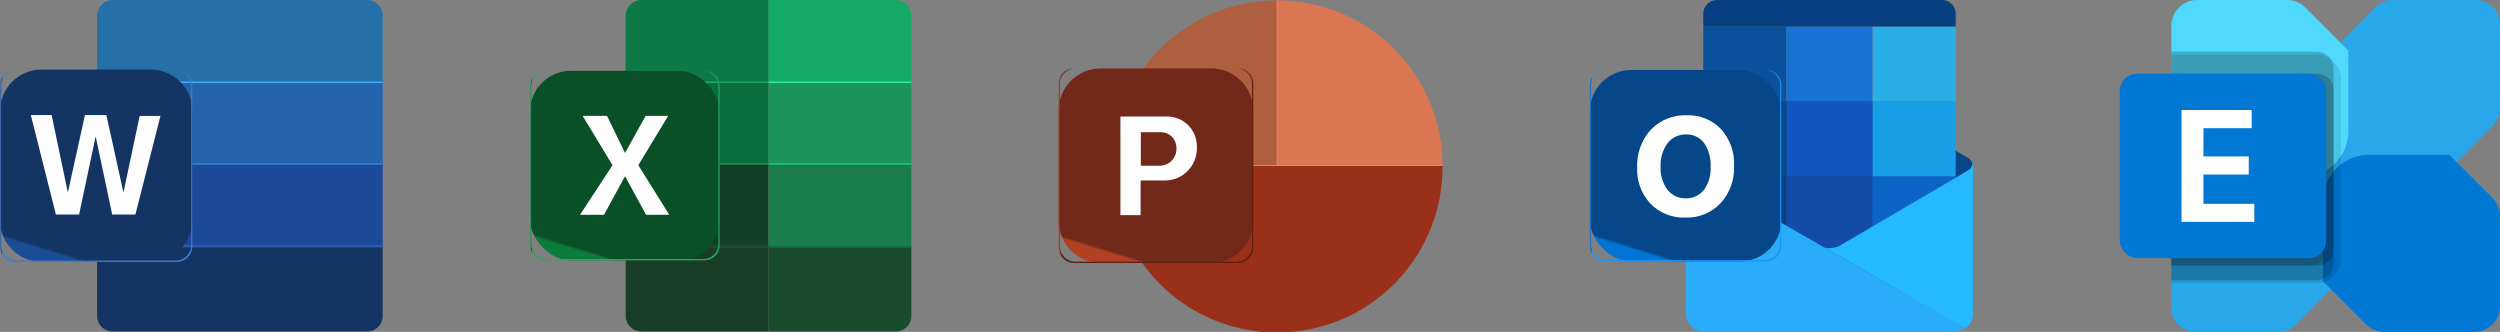 <svg xmlns="http://www.w3.org/2000/svg" xmlns:xlink="http://www.w3.org/1999/xlink" width="339" height="45" viewBox="0 0 339 45"><rect x="0" y="0" width="339" height="45" fill="#808080" stroke="none"/><defs><clipPath id="clip-path"><path id="Path_3637" data-name="Path 3637" d="M53.556,29.974,36.085,40.206c-.774.453-.681,1.25.206,1.769l17.058,9.991a3.325,3.325,0,0,0,3.021.121L73.841,41.855c.774-.453.681-1.25-.206-1.769L56.576,30.094a3.458,3.458,0,0,0-1.7-.428,2.662,2.662,0,0,0-1.321.308" transform="translate(-35.56 -29.666)" fill="none"></path></clipPath><linearGradient id="linear-gradient" x1="-0.23" y1="1.021" x2="-0.222" y2="1.021" gradientUnits="objectBoundingBox"><stop offset="0" stop-color="#0175d5"></stop><stop offset="1" stop-color="#064789"></stop></linearGradient><clipPath id="clip-path-2"><path id="Path_3638" data-name="Path 3638" d="M41.775,64.978V78.942a1.855,1.855,0,0,0,1.849,1.849h9.424V64.978Z" transform="translate(-41.775 -64.978)" fill="none"></path></clipPath><linearGradient id="linear-gradient-2" x1="-0.676" y1="1.411" x2="-0.656" y2="1.411" gradientUnits="objectBoundingBox"><stop offset="0" stop-color="#0b52a9"></stop><stop offset="1" stop-color="#083f82"></stop></linearGradient><clipPath id="clip-path-3"><path id="Path_3639" data-name="Path 3639" d="M43.624,0a1.855,1.855,0,0,0-1.849,1.849V3.623H76.007V1.849A1.855,1.855,0,0,0,74.158,0Z" transform="translate(-41.775 0)" fill="none"></path></clipPath><linearGradient id="linear-gradient-3" x1="-0.468" y1="3.463" x2="-0.457" y2="3.463" xlink:href="#linear-gradient-2"></linearGradient><clipPath id="clip-path-4"><path id="Path_3640" data-name="Path 3640" d="M72.412,64.978V80.791H84.068V64.978Z" transform="translate(-72.412 -64.978)" fill="none"></path></clipPath><linearGradient id="linear-gradient-4" x1="-1.304" y1="1.383" x2="-1.284" y2="1.383" gradientUnits="objectBoundingBox"><stop offset="0" stop-color="#137ed9"></stop><stop offset="1" stop-color="#134bab"></stop></linearGradient><clipPath id="clip-path-5"><path id="Path_3641" data-name="Path 3641" d="M104.089,64.978V80.791h9.454a1.855,1.855,0,0,0,1.849-1.849V64.978Z" transform="translate(-104.089 -64.978)" fill="none"></path></clipPath><linearGradient id="linear-gradient-5" x1="-1.959" y1="1.409" x2="-1.939" y2="1.409" gradientUnits="objectBoundingBox"><stop offset="0" stop-color="#0175d5"></stop><stop offset="1" stop-color="#0c64c6"></stop></linearGradient><clipPath id="clip-path-6"><path id="Path_3642" data-name="Path 3642" d="M104.089,37.182V47.41h11.3V37.182Z" transform="translate(-104.089 -37.182)" fill="none"></path></clipPath><linearGradient id="linear-gradient-6" x1="-2.799" y1="2.368" x2="-2.772" y2="2.368" gradientUnits="objectBoundingBox"><stop offset="0" stop-color="#2dc0ff"></stop><stop offset="1" stop-color="#189fe8"></stop></linearGradient><clipPath id="clip-path-7"><path id="Path_3643" data-name="Path 3643" d="M41.775,9.847V19.905H53.048V9.847Z" transform="translate(-41.775 -9.847)" fill="none"></path></clipPath><linearGradient id="linear-gradient-7" x1="-1.093" y1="3.104" x2="-1.066" y2="3.104" gradientUnits="objectBoundingBox"><stop offset="0" stop-color="#0758bf"></stop><stop offset="1" stop-color="#0b529e"></stop></linearGradient><clipPath id="clip-path-8"><path id="Path_3644" data-name="Path 3644" d="M104.169,9.847V19.905h11.273V9.847Z" transform="translate(-104.169 -9.847)" fill="none"></path></clipPath><linearGradient id="linear-gradient-8" x1="-2.835" y1="3.104" x2="-2.807" y2="3.104" gradientUnits="objectBoundingBox"><stop offset="0" stop-color="#40d6ff"></stop><stop offset="1" stop-color="#29afe6"></stop></linearGradient><clipPath id="clip-path-9"><path id="Path_3645" data-name="Path 3645" d="M72.209,37.182h.075V47.41H83.94V37.182Z" transform="translate(-72.209 -37.182)" fill="none"></path></clipPath><linearGradient id="linear-gradient-9" x1="-1.651" y1="2.191" x2="-1.626" y2="2.191" gradientUnits="objectBoundingBox"><stop offset="0" stop-color="#0b74e0"></stop><stop offset="1" stop-color="#1057bf"></stop></linearGradient><clipPath id="clip-path-10"><path id="Path_3646" data-name="Path 3646" d="M72.448,9.847h-.036V19.905H84.068V9.847Z" transform="translate(-72.412 -9.847)" fill="none"></path></clipPath><linearGradient id="linear-gradient-10" x1="-1.925" y1="3.028" x2="-1.898" y2="3.028" gradientUnits="objectBoundingBox"><stop offset="0" stop-color="#1a9ae3"></stop><stop offset="1" stop-color="#1773d4"></stop></linearGradient><clipPath id="clip-path-11"><rect id="Rectangle_1457" data-name="Rectangle 1457" width="51.94" height="44.942" fill="none"></rect></clipPath><clipPath id="clip-path-12"><path id="Path_3649" data-name="Path 3649" d="M41.775,37.182V47.41H53.048V37.182Z" transform="translate(-41.775 -37.182)" fill="none"></path></clipPath><linearGradient id="linear-gradient-11" x1="-1.079" y1="2.373" x2="-1.051" y2="2.373" gradientUnits="objectBoundingBox"><stop offset="0" stop-color="#064fae"></stop><stop offset="1" stop-color="#064789"></stop></linearGradient><clipPath id="clip-path-13"><path id="Path_3650" data-name="Path 3650" d="M106.5,60.416a.907.907,0,0,1-.524.8L88.509,71.45a3.059,3.059,0,0,1-2.016.242l19.049,10.926-.035.024.028.013a2.363,2.363,0,0,0,1.072-1.988V60.3a1.316,1.316,0,0,1-.1.115" transform="translate(-86.493 -60.301)" fill="none"></path></clipPath><linearGradient id="linear-gradient-12" x1="-1.056" y1="0.955" x2="-1.043" y2="0.955" gradientUnits="objectBoundingBox"><stop offset="0" stop-color="#32dfff"></stop><stop offset="1" stop-color="#25baff"></stop></linearGradient><clipPath id="clip-path-14"><path id="Path_3651" data-name="Path 3651" d="M35.425,81.735a2.4,2.4,0,0,0,2.388,2.388H71.892a2.372,2.372,0,0,0,1.373-.437l-37.84-21.7Z" transform="translate(-35.425 -61.991)" fill="none"></path></clipPath><linearGradient id="linear-gradient-13" x1="-0.359" y1="0.755" x2="-0.349" y2="0.755" gradientUnits="objectBoundingBox"><stop offset="0" stop-color="#39f6ff"></stop><stop offset="1" stop-color="#29adfa"></stop></linearGradient><clipPath id="clip-path-15"><rect id="Rectangle_1462" data-name="Rectangle 1462" width="25.958" height="25.958" rx="5.61" fill="none"></rect></clipPath><linearGradient id="linear-gradient-14" x1="0.1" y1="1.193" x2="0.111" y2="1.193" xlink:href="#linear-gradient"></linearGradient><clipPath id="clip-path-16"><path id="Path_3652" data-name="Path 3652" d="M23.76,25.8A2.045,2.045,0,0,1,25.8,27.836v21.7a2.045,2.045,0,0,1-2.039,2.039H2.2A2.045,2.045,0,0,1,.159,49.534v-21.7A2.045,2.045,0,0,1,2.2,25.8H2.065A2.07,2.07,0,0,0,0,27.861V49.69a2.07,2.07,0,0,0,2.065,2.064H23.893a2.07,2.07,0,0,0,2.064-2.064V27.861A2.07,2.07,0,0,0,23.893,25.8Z" transform="translate(0 -25.797)" fill="none"></path></clipPath><linearGradient id="linear-gradient-15" y1="1.366" x2="0.014" y2="1.366" gradientUnits="objectBoundingBox"><stop offset="0" stop-color="#3e7dcd"></stop><stop offset="0.502" stop-color="#0463bb"></stop><stop offset="1" stop-color="#1d94f7"></stop></linearGradient><clipPath id="clip-path-17"><path id="Path_3653" data-name="Path 3653" d="M21.532,52.587a4.9,4.9,0,0,1-.935-3.154,4.97,4.97,0,0,1,.935-3.154,3.032,3.032,0,0,1,2.525-1.194,2.9,2.9,0,0,1,2.433,1.159,5.243,5.243,0,0,1,.888,3.247,4.836,4.836,0,0,1-.916,3.128,3.033,3.033,0,0,1-2.48,1.127,3,3,0,0,1-2.449-1.159m-2.273-8.138a7.209,7.209,0,0,0-1.842,5.143A6.735,6.735,0,0,0,19.23,54.48a6.25,6.25,0,0,0,4.7,1.874,6.3,6.3,0,0,0,4.792-1.935,7.1,7.1,0,0,0,1.839-5.1,6.94,6.94,0,0,0-1.772-4.958,6.1,6.1,0,0,0-4.645-1.88,6.381,6.381,0,0,0-4.881,1.966" transform="translate(-17.417 -42.483)" fill="none"></path></clipPath><linearGradient id="linear-gradient-16" x1="-0.488" y1="2.113" x2="-0.46" y2="2.113" gradientUnits="objectBoundingBox"><stop offset="0" stop-color="#c1cfcf"></stop><stop offset="1" stop-color="#fefefe"></stop></linearGradient><clipPath id="clip-path-18"><path id="Path_3654" data-name="Path 3654" d="M37.879,0a2.1,2.1,0,0,0-2.092,2.092V11.37h38.73V2.092A2.1,2.1,0,0,0,72.425,0Z" transform="translate(-35.787)" fill="none"></path></clipPath><linearGradient id="linear-gradient-17" x1="-0.407" y1="1.623" x2="-0.397" y2="1.623" gradientUnits="objectBoundingBox"><stop offset="0" stop-color="#39a8f2"></stop><stop offset="1" stop-color="#2570a8"></stop></linearGradient><clipPath id="clip-path-19"><rect id="Rectangle_1467" data-name="Rectangle 1467" width="51.895" height="44.942" fill="none"></rect></clipPath><clipPath id="clip-path-20"><path id="Path_3655" data-name="Path 3655" d="M35.787,30.628v11.18h38.73V30.628Z" transform="translate(-35.787 -30.628)" fill="none"></path></clipPath><linearGradient id="linear-gradient-18" x1="-0.406" y1="1.31" x2="-0.396" y2="1.31" gradientUnits="objectBoundingBox"><stop offset="0" stop-color="#3d9ff6"></stop><stop offset="1" stop-color="#2263ac"></stop></linearGradient><clipPath id="clip-path-22"><path id="Path_3656" data-name="Path 3656" d="M35.787,60.739v11.18h38.73V60.739Z" transform="translate(-35.787 -60.739)" fill="none"></path></clipPath><linearGradient id="linear-gradient-19" x1="-0.406" y1="0.991" x2="-0.396" y2="0.991" gradientUnits="objectBoundingBox"><stop offset="0" stop-color="#367ddf"></stop><stop offset="1" stop-color="#1d4a98"></stop></linearGradient><clipPath id="clip-path-24"><path id="Path_3657" data-name="Path 3657" d="M35.787,91.134v9.324a2.1,2.1,0,0,0,2.092,2.092H72.425a2.1,2.1,0,0,0,2.092-2.092V91.134Z" transform="translate(-35.787 -91.134)" fill="none"></path></clipPath><linearGradient id="linear-gradient-20" x1="-0.407" y1="0.663" x2="-0.397" y2="0.663" gradientUnits="objectBoundingBox"><stop offset="0" stop-color="#1a4d96"></stop><stop offset="1" stop-color="#143463"></stop></linearGradient><clipPath id="clip-path-25"><path id="Rectangle_1476" data-name="Rectangle 1476" d="M5.638,0h14.8a5.637,5.637,0,0,1,5.637,5.637v14.8a5.638,5.638,0,0,1-5.638,5.638H5.638A5.638,5.638,0,0,1,0,20.441V5.638A5.638,5.638,0,0,1,5.638,0Z" fill="none"></path></clipPath><linearGradient id="linear-gradient-21" x1="0.1" y1="1.189" x2="0.111" y2="1.189" xlink:href="#linear-gradient-20"></linearGradient><clipPath id="clip-path-26"><path id="Path_3658" data-name="Path 3658" d="M18.707,42.417l-2.317,10.5-2.2-10.5h-2.82l3.4,13.489h3.145l2.245-10.6,2.244,10.6h3.145l3.4-13.376h-2.82l-2.2,10.388-2.317-10.5Z" transform="translate(-11.373 -42.417)" fill="none"></path></clipPath><linearGradient id="linear-gradient-22" x1="-0.238" y1="2.175" x2="-0.217" y2="2.175" xlink:href="#linear-gradient-16"></linearGradient><clipPath id="clip-path-27"><path id="Path_3659" data-name="Path 3659" d="M23.87,25.638a2.055,2.055,0,0,1,2.048,2.048v21.8a2.055,2.055,0,0,1-2.048,2.048H2.208A2.054,2.054,0,0,1,.16,49.485v-21.8a2.055,2.055,0,0,1,2.048-2.048H2.074A2.08,2.08,0,0,0,0,27.712v21.93a2.08,2.08,0,0,0,2.074,2.074H24a2.08,2.08,0,0,0,2.074-2.074V27.712A2.08,2.08,0,0,0,24,25.638Z" transform="translate(0 -25.638)" fill="none"></path></clipPath><linearGradient id="linear-gradient-23" y1="1.362" x2="0.014" y2="1.362" gradientUnits="objectBoundingBox"><stop offset="0" stop-color="#5478b5"></stop><stop offset="0.502" stop-color="#204987"></stop><stop offset="1" stop-color="#3e7bd2"></stop></linearGradient><clipPath id="clip-path-28"><path id="Path_3660" data-name="Path 3660" d="M37.36,0a2.1,2.1,0,0,0-2.093,2.092V11.37H54.632V0Z" transform="translate(-35.267)" fill="none"></path></clipPath><linearGradient id="linear-gradient-24" x1="-0.689" y1="2.25" x2="-0.67" y2="2.25" gradientUnits="objectBoundingBox"><stop offset="0" stop-color="#159857"></stop><stop offset="1" stop-color="#0d7a46"></stop></linearGradient><clipPath id="clip-path-29"><path id="Path_3661" data-name="Path 3661" d="M87.895,0V11.371H107.26V2.092A2.1,2.1,0,0,0,105.168,0Z" transform="translate(-87.895)" fill="none"></path></clipPath><linearGradient id="linear-gradient-25" x1="-1.705" y1="2.251" x2="-1.686" y2="2.251" gradientUnits="objectBoundingBox"><stop offset="0" stop-color="#2cdd93"></stop><stop offset="1" stop-color="#13ab63"></stop></linearGradient><clipPath id="clip-path-30"><rect id="Rectangle_1482" data-name="Rectangle 1482" width="51.707" height="44.942" fill="none"></rect></clipPath><clipPath id="clip-path-31"><path id="Path_3663" data-name="Path 3663" d="M35.267,30.62V41.8H54.632V30.62Z" transform="translate(-35.267 -30.62)" fill="none"></path></clipPath><linearGradient id="linear-gradient-26" x1="-0.694" y1="1.757" x2="-0.675" y2="1.757" gradientUnits="objectBoundingBox"><stop offset="0" stop-color="#14874c"></stop><stop offset="1" stop-color="#0a6e3c"></stop></linearGradient><clipPath id="clip-path-32"><path id="Path_3664" data-name="Path 3664" d="M87.925,30.62h-.03V41.8H107.26V30.62Z" transform="translate(-87.895 -30.62)" fill="none"></path></clipPath><linearGradient id="linear-gradient-27" x1="-1.715" y1="1.757" x2="-1.695" y2="1.757" gradientUnits="objectBoundingBox"><stop offset="0" stop-color="#22d885"></stop><stop offset="1" stop-color="#1b9457"></stop></linearGradient><clipPath id="clip-path-34"><path id="Path_3666" data-name="Path 3666" d="M35.267,60.726v11.18H54.632V60.726Z" transform="translate(-35.267 -60.726)" fill="none"></path></clipPath><linearGradient id="linear-gradient-28" x1="-0.694" y1="1.261" x2="-0.675" y2="1.261" gradientUnits="objectBoundingBox"><stop offset="0" stop-color="#164a2c"></stop><stop offset="1" stop-color="#113e26"></stop></linearGradient><clipPath id="clip-path-35"><path id="Path_3667" data-name="Path 3667" d="M87.916,60.726h-.021V71.907H107.26V60.726Z" transform="translate(-87.895 -60.726)" fill="none"></path></clipPath><linearGradient id="linear-gradient-29" x1="-1.715" y1="1.261" x2="-1.695" y2="1.261" gradientUnits="objectBoundingBox"><stop offset="0" stop-color="#20c172"></stop><stop offset="1" stop-color="#1a7e4b"></stop></linearGradient><clipPath id="clip-path-37"><path id="Path_3669" data-name="Path 3669" d="M87.906,91.113h-.011v11.416h17.273a2.1,2.1,0,0,0,2.092-2.092V91.113Z" transform="translate(-87.895 -91.113)" fill="none"></path></clipPath><linearGradient id="linear-gradient-30" x1="-1.703" y1="0.754" x2="-1.683" y2="0.754" gradientUnits="objectBoundingBox"><stop offset="0" stop-color="#2d6e44"></stop><stop offset="1" stop-color="#194b2d"></stop></linearGradient><clipPath id="clip-path-38"><path id="Path_3670" data-name="Path 3670" d="M35.267,91.113v9.324a2.1,2.1,0,0,0,2.093,2.092H54.632V91.113Z" transform="translate(-35.267 -91.113)" fill="none"></path></clipPath><linearGradient id="linear-gradient-31" x1="-0.688" y1="0.754" x2="-0.668" y2="0.754" gradientUnits="objectBoundingBox"><stop offset="0" stop-color="#164e30"></stop><stop offset="1" stop-color="#173c27"></stop></linearGradient><clipPath id="clip-path-39"><rect id="Rectangle_1494" data-name="Rectangle 1494" width="25.706" height="25.706" rx="5.556" fill="none"></rect></clipPath><linearGradient id="linear-gradient-32" x1="0.1" y1="1.2" x2="0.111" y2="1.2" gradientUnits="objectBoundingBox"><stop offset="0" stop-color="#0b7c3c"></stop><stop offset="1" stop-color="#0a5026"></stop></linearGradient><clipPath id="clip-path-40"><path id="Path_3671" data-name="Path 3671" d="M23.529,26.085a2.025,2.025,0,0,1,2.02,2.019V49.591a2.026,2.026,0,0,1-2.02,2.019H2.177a2.026,2.026,0,0,1-2.02-2.019V28.1a2.025,2.025,0,0,1,2.02-2.019H2.044A2.05,2.05,0,0,0,0,28.129V49.746A2.05,2.05,0,0,0,2.044,51.79H23.661a2.05,2.05,0,0,0,2.044-2.044V28.129a2.05,2.05,0,0,0-2.044-2.044Z" transform="translate(0 -26.085)" fill="none"></path></clipPath><linearGradient id="linear-gradient-33" y1="1.375" x2="0.014" y2="1.375" gradientUnits="objectBoundingBox"><stop offset="0" stop-color="#4c9b6a"></stop><stop offset="0.502" stop-color="#156c37"></stop><stop offset="1" stop-color="#29a95f"></stop></linearGradient><clipPath id="clip-path-41"><path id="Path_3672" data-name="Path 3672" d="M27.319,42.691l-2.8,5.033-2.445-5.033h-3.3l4.05,6.689-4.407,6.732h3.249l2.856-5.235,2.856,5.235h3.145l-4.2-6.732,4.05-6.689Z" transform="translate(-18.412 -42.691)" fill="none"></path></clipPath><linearGradient id="linear-gradient-34" x1="-0.56" y1="2.178" x2="-0.529" y2="2.178" xlink:href="#linear-gradient-16"></linearGradient><clipPath id="clip-path-42"><path id="Path_3673" data-name="Path 3673" d="M80.509.144V22.589h22.445c0-.012,0-.024,0-.036A22.445,22.445,0,0,0,80.512.144Z" transform="translate(-80.509 -0.144)" fill="none"></path></clipPath><linearGradient id="linear-gradient-35" x1="-0.956" y1="1.702" x2="-0.943" y2="1.702" gradientUnits="objectBoundingBox"><stop offset="0" stop-color="#ffd0a2"></stop><stop offset="1" stop-color="#db7653"></stop></linearGradient><clipPath id="clip-path-43"><path id="Path_3674" data-name="Path 3674" d="M19.5,22.584v0H41.944V.144A22.444,22.444,0,0,0,19.5,22.584" transform="translate(-19.499 -0.144)" fill="none"></path></clipPath><linearGradient id="linear-gradient-36" x1="-0.156" y1="1.7" x2="-0.143" y2="1.7" gradientUnits="objectBoundingBox"><stop offset="0" stop-color="#e17853"></stop><stop offset="1" stop-color="#af5e3f"></stop></linearGradient><clipPath id="clip-path-44"><path id="Path_3675" data-name="Path 3675" d="M19.5,61.154a22.445,22.445,0,1,0,44.889,0Z" transform="translate(-19.499 -61.154)" fill="none"></path></clipPath><linearGradient id="linear-gradient-37" x1="-0.195" y1="0.724" x2="-0.186" y2="0.724" gradientUnits="objectBoundingBox"><stop offset="0" stop-color="#f96a49"></stop><stop offset="1" stop-color="#9b301a"></stop></linearGradient><clipPath id="clip-path-45"><rect id="Rectangle_1500" data-name="Rectangle 1500" width="52.063" height="44.942" fill="none"></rect></clipPath><clipPath id="clip-path-46"><path id="Rectangle_1502" data-name="Rectangle 1502" d="M5.705,0H20.683a5.7,5.7,0,0,1,5.7,5.7V20.683a5.7,5.7,0,0,1-5.7,5.7H5.705A5.705,5.705,0,0,1,0,20.682V5.705A5.705,5.705,0,0,1,5.705,0Z" fill="none"></path></clipPath><linearGradient id="linear-gradient-38" x1="0.1" y1="1.181" x2="0.111" y2="1.181" gradientUnits="objectBoundingBox"><stop offset="0" stop-color="#b14024"></stop><stop offset="1" stop-color="#722919"></stop></linearGradient><clipPath id="clip-path-47"><path id="Path_3677" data-name="Path 3677" d="M24.153,25.218a2.079,2.079,0,0,1,2.073,2.073V49.348a2.079,2.079,0,0,1-2.073,2.073H2.235A2.079,2.079,0,0,1,.162,49.348V27.291a2.079,2.079,0,0,1,2.073-2.073H2.1a2.1,2.1,0,0,0-2.1,2.1v22.19a2.105,2.105,0,0,0,2.1,2.1h22.19a2.1,2.1,0,0,0,2.1-2.1V27.317a2.1,2.1,0,0,0-2.1-2.1Z" transform="translate(0 -25.218)" fill="none"></path></clipPath><linearGradient id="linear-gradient-39" y1="1.352" x2="0.014" y2="1.352" gradientUnits="objectBoundingBox"><stop offset="0" stop-color="#b23f24"></stop><stop offset="0.502" stop-color="#8e301a"></stop><stop offset="1" stop-color="#5c2011"></stop></linearGradient><clipPath id="clip-path-48"><path id="Path_3678" data-name="Path 3678" d="M25.537,45.071h2.732a2.106,2.106,0,0,1,2.1,2.1v.182a2.269,2.269,0,0,1-2.262,2.262h-2.57Zm-2.766-2.129V56.317H25.51v-4.7h3.307A4.332,4.332,0,0,0,33.136,47.3v-.348a4.021,4.021,0,0,0-4.009-4.009Z" transform="translate(-22.771 -42.942)" fill="none"></path></clipPath><linearGradient id="linear-gradient-40" x1="-0.808" y1="2.179" x2="-0.773" y2="2.179" xlink:href="#linear-gradient-16"></linearGradient></defs><g id="Group_2063" data-name="Group 2063" transform="translate(-586 -5020)"><g id="microsoft-exchange-logo" transform="translate(873.438 5020)"><path id="Path_3629" data-name="Path 3629" d="M52.322,8H40.989a3.223,3.223,0,0,0-2.291.959L11.949,35.97A3.287,3.287,0,0,0,11,38.284V49.728A3.256,3.256,0,0,0,14.24,53H25.573a3.223,3.223,0,0,0,2.291-.959L54.614,25.03a3.288,3.288,0,0,0,.949-2.313V11.272A3.256,3.256,0,0,0,52.322,8Z" transform="translate(-4 -8)" fill="#28a8ea"></path><path id="Path_3630" data-name="Path 3630" d="M55.51,56H43.3a3.49,3.49,0,0,1-2.468-1.022L35,49.143V38.24A6.24,6.24,0,0,1,41.24,32h10.9l5.835,5.835A3.49,3.49,0,0,1,59,40.3V52.51A3.49,3.49,0,0,1,55.51,56Z" transform="translate(-7.438 -11)" fill="#0078d4"></path><path id="Path_3631" data-name="Path 3631" d="M14.49,8H26.7a3.49,3.49,0,0,1,2.468,1.022L35,14.857v10.9A6.24,6.24,0,0,1,28.76,32h-10.9l-5.835-5.835A3.49,3.49,0,0,1,11,23.7V11.49A3.49,3.49,0,0,1,14.49,8Z" transform="translate(-4 -8)" fill="#50d9ff"></path><path id="Path_3632" data-name="Path 3632" d="M33,20.33V46.67a1.734,1.734,0,0,1-.04.4A2.314,2.314,0,0,1,30.67,49H11V18H30.67A2.326,2.326,0,0,1,33,20.33Z" transform="translate(-4 -11)" opacity="0.2"></path><path id="Path_3633" data-name="Path 3633" d="M34,20.33V44.67A3.362,3.362,0,0,1,30.67,48H11V17H30.67A3.342,3.342,0,0,1,34,20.33Z" transform="translate(-4 -9.588)" opacity="0.1"></path><path id="Path_3634" data-name="Path 3634" d="M33,20.089V41.911a1.982,1.982,0,0,1-.681,1.478A2.469,2.469,0,0,1,30.67,44H11V18H30.67a2.469,2.469,0,0,1,1.649.611A1.982,1.982,0,0,1,33,20.089Z" transform="translate(-4 -8)" opacity="0.2"></path><path id="Path_3635" data-name="Path 3635" d="M32,20.089V41.911a1.982,1.982,0,0,1-.681,1.478A2.469,2.469,0,0,1,29.67,44H11V18H29.67a2.469,2.469,0,0,1,1.649.611A1.982,1.982,0,0,1,32,20.089Z" transform="translate(-4 -8)" opacity="0.1"></path><rect id="Rectangle_1400" data-name="Rectangle 1400" width="28" height="25" rx="2.333" transform="translate(0 10)" fill="#0078d4"></rect><path id="Path_3636" data-name="Path 3636" d="M22.585,26.881H16.038V30.71h6.145v2.454H16.038V37.14h6.9v2.443H13.066V24.417h9.519Z" transform="translate(-4.691 -9.5)" fill="#fff"></path></g><g id="Group_1997" data-name="Group 1997" transform="translate(801.589 5020)"><g id="Group_1964" data-name="Group 1964" transform="translate(13.085 10.916)"><g id="Group_1963" data-name="Group 1963" clip-path="url(#clip-path)"><rect id="Rectangle_1447" data-name="Rectangle 1447" width="44.497" height="43.326" transform="translate(-11.628 10.286) rotate(-42.11)" fill="url(#linear-gradient)"></rect></g></g><g id="Group_1966" data-name="Group 1966" transform="translate(15.372 23.91)"><g id="Group_1965" data-name="Group 1965" clip-path="url(#clip-path-2)"><rect id="Rectangle_1448" data-name="Rectangle 1448" width="17.861" height="14.4" transform="translate(-3.309 15.087) rotate(-77.628)" fill="url(#linear-gradient-2)"></rect></g></g><g id="Group_1968" data-name="Group 1968" transform="translate(15.372)"><g id="Group_1967" data-name="Group 1967" clip-path="url(#clip-path-3)"><rect id="Rectangle_1449" data-name="Rectangle 1449" width="33.549" height="14.561" transform="translate(-1.115 0.383) rotate(-18.983)" fill="url(#linear-gradient-3)"></rect></g></g><g id="Group_1970" data-name="Group 1970" transform="translate(26.645 23.91)"><g id="Group_1969" data-name="Group 1969" clip-path="url(#clip-path-4)"><rect id="Rectangle_1450" data-name="Rectangle 1450" width="18" height="14.865" transform="translate(-3.411 15.04) rotate(-77.222)" fill="url(#linear-gradient-4)"></rect></g></g><g id="Group_1972" data-name="Group 1972" transform="translate(38.301 23.91)"><g id="Group_1971" data-name="Group 1971" clip-path="url(#clip-path-5)"><rect id="Rectangle_1451" data-name="Rectangle 1451" width="17.872" height="14.435" transform="translate(-3.317 15.084) rotate(-77.597)" fill="url(#linear-gradient-5)"></rect></g></g><g id="Group_1974" data-name="Group 1974" transform="translate(38.301 13.682)"><g id="Group_1973" data-name="Group 1973" clip-path="url(#clip-path-6)"><rect id="Rectangle_1452" data-name="Rectangle 1452" width="13.322" height="13.994" transform="matrix(0.322, -0.947, 0.947, 0.322, -3.117, 9.168)" fill="url(#linear-gradient-6)"></rect></g></g><g id="Group_1976" data-name="Group 1976" transform="translate(15.372 3.623)"><g id="Group_1975" data-name="Group 1975" clip-path="url(#clip-path-7)"><rect id="Rectangle_1453" data-name="Rectangle 1453" width="13.184" height="13.937" transform="matrix(0.326, -0.945, 0.945, 0.326, -3.1, 8.989)" fill="url(#linear-gradient-7)"></rect></g></g><g id="Group_1978" data-name="Group 1978" transform="translate(38.33 3.623)"><g id="Group_1977" data-name="Group 1977" clip-path="url(#clip-path-8)"><rect id="Rectangle_1454" data-name="Rectangle 1454" width="13.184" height="13.937" transform="translate(-3.1 8.989) rotate(-70.973)" fill="url(#linear-gradient-8)"></rect></g></g><g id="Group_1980" data-name="Group 1980" transform="translate(26.57 13.682)"><g id="Group_1979" data-name="Group 1979" clip-path="url(#clip-path-9)"><rect id="Rectangle_1455" data-name="Rectangle 1455" width="15.08" height="15.464" transform="matrix(0.568, -0.823, 0.823, 0.568, -4.781, 6.93)" fill="url(#linear-gradient-9)"></rect></g></g><g id="Group_1982" data-name="Group 1982" transform="translate(26.645 3.623)"><g id="Group_1981" data-name="Group 1981" clip-path="url(#clip-path-10)"><rect id="Rectangle_1456" data-name="Rectangle 1456" width="13.389" height="14.357" transform="translate(-3.182 8.924) rotate(-70.376)" fill="url(#linear-gradient-10)"></rect></g></g><g id="Group_1984" data-name="Group 1984"><g id="Group_1983" data-name="Group 1983" clip-path="url(#clip-path-11)"><path id="Path_3647" data-name="Path 3647" d="M84.068,37.183V47.41h0V37.183Z" transform="translate(-45.767 -23.501)" fill="#1b4480" fill-rule="evenodd"></path><path id="Path_3648" data-name="Path 3648" d="M95.371,9.847h-11.3V19.905h0V9.847h11.3Z" transform="translate(-45.767 -6.223)" fill="#1b4480" fill-rule="evenodd"></path></g></g><g id="Group_1986" data-name="Group 1986" transform="translate(15.372 13.682)"><g id="Group_1985" data-name="Group 1985" clip-path="url(#clip-path-12)"><rect id="Rectangle_1458" data-name="Rectangle 1458" width="13.307" height="13.961" transform="matrix(0.321, -0.947, 0.947, 0.321, -3.111, 9.173)" fill="url(#linear-gradient-11)"></rect></g></g><g id="Group_1988" data-name="Group 1988" transform="translate(31.826 22.189)"><g id="Group_1987" data-name="Group 1987" clip-path="url(#clip-path-13)"><rect id="Rectangle_1459" data-name="Rectangle 1459" width="26.91" height="25.349" transform="translate(-5.748 20.762) rotate(-74.524)" fill="url(#linear-gradient-12)"></rect></g></g><g id="Group_1990" data-name="Group 1990" transform="translate(13.035 22.81)"><g id="Group_1989" data-name="Group 1989" clip-path="url(#clip-path-14)"><rect id="Rectangle_1460" data-name="Rectangle 1460" width="37.204" height="43.793" transform="matrix(0.466, -0.885, 0.885, 0.466, -9.119, 17.335)" fill="url(#linear-gradient-13)"></rect></g></g><g id="Group_1992" data-name="Group 1992" transform="translate(0 9.492)"><g id="Group_1991" data-name="Group 1991" clip-path="url(#clip-path-15)"><rect id="Rectangle_1461" data-name="Rectangle 1461" width="32.444" height="32.444" transform="translate(-7.296 23.713) rotate(-72.897)" fill="url(#linear-gradient-14)"></rect></g></g><g id="Group_1994" data-name="Group 1994" transform="translate(0 9.492)"><g id="Group_1993" data-name="Group 1993" clip-path="url(#clip-path-16)"><rect id="Rectangle_1463" data-name="Rectangle 1463" width="25.958" height="25.958" transform="translate(0 0)" fill="url(#linear-gradient-15)"></rect></g></g><g id="Group_1996" data-name="Group 1996" transform="translate(6.409 15.632)"><g id="Group_1995" data-name="Group 1995" clip-path="url(#clip-path-17)"><rect id="Rectangle_1464" data-name="Rectangle 1464" width="13.14" height="13.871" fill="url(#linear-gradient-16)"></rect></g></g></g><g id="Group_2018" data-name="Group 2018" transform="translate(586 5020)"><g id="Group_1999" data-name="Group 1999" transform="translate(13.165)"><g id="Group_1998" data-name="Group 1998" clip-path="url(#clip-path-18)"><rect id="Rectangle_1465" data-name="Rectangle 1465" width="35.87" height="34.964" transform="matrix(0.723, -0.69, 0.69, 0.723, -5.679, 5.419)" fill="url(#linear-gradient-17)"></rect></g></g><g id="Group_2001" data-name="Group 2001" transform="translate(0 0)"><g id="Group_2000" data-name="Group 2000" clip-path="url(#clip-path-19)"><rect id="Rectangle_1466" data-name="Rectangle 1466" width="38.73" height="0.319" transform="translate(13.165 11.052)" fill="#40aefc"></rect></g></g><g id="Group_2003" data-name="Group 2003" transform="translate(13.165 11.268)"><g id="Group_2002" data-name="Group 2002" clip-path="url(#clip-path-20)"><rect id="Rectangle_1468" data-name="Rectangle 1468" width="35.895" height="34.655" transform="translate(-5.579 5.235) rotate(-43.177)" fill="url(#linear-gradient-18)"></rect></g></g><g id="Group_2005" data-name="Group 2005" transform="translate(0 0)"><g id="Group_2004" data-name="Group 2004" clip-path="url(#clip-path-19)"><rect id="Rectangle_1469" data-name="Rectangle 1469" width="38.73" height="0.319" transform="translate(13.165 22.13)" fill="#3081d7"></rect></g></g><g id="Group_2007" data-name="Group 2007" transform="translate(13.165 22.345)"><g id="Group_2006" data-name="Group 2006" clip-path="url(#clip-path-22)"><rect id="Rectangle_1471" data-name="Rectangle 1471" width="35.895" height="34.655" transform="translate(-5.58 5.235) rotate(-43.177)" fill="url(#linear-gradient-19)"></rect></g></g><g id="Group_2009" data-name="Group 2009" transform="translate(0 0)"><g id="Group_2008" data-name="Group 2008" clip-path="url(#clip-path-19)"><rect id="Rectangle_1472" data-name="Rectangle 1472" width="38.73" height="0.319" transform="translate(13.165 33.208)" fill="#275dae"></rect></g></g><g id="Group_2011" data-name="Group 2011" transform="translate(13.165 33.527)"><g id="Group_2010" data-name="Group 2010" clip-path="url(#clip-path-24)"><rect id="Rectangle_1474" data-name="Rectangle 1474" width="35.865" height="35.036" transform="matrix(0.722, -0.692, 0.692, 0.722, -5.703, 5.463)" fill="url(#linear-gradient-20)"></rect></g></g><g id="Group_2013" data-name="Group 2013" transform="translate(0 9.432)"><g id="Group_2012" data-name="Group 2012" clip-path="url(#clip-path-25)"><rect id="Rectangle_1475" data-name="Rectangle 1475" width="32.595" height="32.595" transform="matrix(0.294, -0.956, 0.956, 0.294, -7.33, 23.823)" fill="url(#linear-gradient-21)"></rect></g></g><g id="Group_2015" data-name="Group 2015" transform="translate(4.184 15.605)"><g id="Group_2014" data-name="Group 2014" clip-path="url(#clip-path-26)"><rect id="Rectangle_1477" data-name="Rectangle 1477" width="17.58" height="13.489" transform="translate(0)" fill="url(#linear-gradient-22)"></rect></g></g><g id="Group_2017" data-name="Group 2017" transform="translate(0 9.432)"><g id="Group_2016" data-name="Group 2016" clip-path="url(#clip-path-27)"><rect id="Rectangle_1478" data-name="Rectangle 1478" width="26.079" height="26.079" transform="translate(0 0)" fill="url(#linear-gradient-23)"></rect></g></g></g><g id="Group_2047" data-name="Group 2047" transform="translate(657.87 5020)"><g id="Group_2020" data-name="Group 2020" transform="translate(12.977)"><g id="Group_2019" data-name="Group 2019" clip-path="url(#clip-path-28)"><rect id="Rectangle_1479" data-name="Rectangle 1479" width="19.06" height="22.431" transform="translate(-4.675 8.922) rotate(-62.346)" fill="url(#linear-gradient-24)"></rect></g></g><g id="Group_2022" data-name="Group 2022" transform="translate(32.343)"><g id="Group_2021" data-name="Group 2021" clip-path="url(#clip-path-29)"><rect id="Rectangle_1480" data-name="Rectangle 1480" width="19.06" height="22.43" transform="matrix(0.464, -0.886, 0.886, 0.464, -4.675, 8.922)" fill="url(#linear-gradient-25)"></rect></g></g><g id="Group_2024" data-name="Group 2024" transform="translate(0 0)"><g id="Group_2023" data-name="Group 2023" clip-path="url(#clip-path-30)"><path id="Path_3662" data-name="Path 3662" d="M87.895,30.036H107.26v.319H87.895Z" transform="translate(-55.552 -18.984)" fill="#2aee9c" fill-rule="evenodd"></path><rect id="Rectangle_1481" data-name="Rectangle 1481" width="19.365" height="0.319" transform="translate(12.977 11.052)" fill="#17ae62"></rect></g></g><g id="Group_2026" data-name="Group 2026" transform="translate(12.977 11.267)"><g id="Group_2025" data-name="Group 2025" clip-path="url(#clip-path-31)"><rect id="Rectangle_1483" data-name="Rectangle 1483" width="18.975" height="22.349" transform="translate(-4.641 8.709) rotate(-61.948)" fill="url(#linear-gradient-26)"></rect></g></g><g id="Group_2028" data-name="Group 2028" transform="translate(32.343 11.267)"><g id="Group_2027" data-name="Group 2027" clip-path="url(#clip-path-32)"><rect id="Rectangle_1484" data-name="Rectangle 1484" width="18.975" height="22.348" transform="matrix(0.47, -0.883, 0.883, 0.47, -4.641, 8.709)" fill="url(#linear-gradient-27)"></rect></g></g><g id="Group_2030" data-name="Group 2030" transform="translate(0 0)"><g id="Group_2029" data-name="Group 2029" clip-path="url(#clip-path-30)"><path id="Path_3665" data-name="Path 3665" d="M87.895,60.141H107.26v.319H87.895Z" transform="translate(-55.552 -38.011)" fill="#1ec375" fill-rule="evenodd"></path><rect id="Rectangle_1485" data-name="Rectangle 1485" width="19.365" height="0.319" transform="translate(12.977 22.13)" fill="#168e50"></rect></g></g><g id="Group_2032" data-name="Group 2032" transform="translate(12.977 22.345)"><g id="Group_2031" data-name="Group 2031" clip-path="url(#clip-path-34)"><rect id="Rectangle_1487" data-name="Rectangle 1487" width="18.975" height="22.349" transform="translate(-4.64 8.708) rotate(-61.948)" fill="url(#linear-gradient-28)"></rect></g></g><g id="Group_2034" data-name="Group 2034" transform="translate(32.343 22.345)"><g id="Group_2033" data-name="Group 2033" clip-path="url(#clip-path-35)"><rect id="Rectangle_1488" data-name="Rectangle 1488" width="18.974" height="22.348" transform="translate(-4.64 8.708) rotate(-61.948)" fill="url(#linear-gradient-29)"></rect></g></g><g id="Group_2036" data-name="Group 2036" transform="translate(0 0)"><g id="Group_2035" data-name="Group 2035" clip-path="url(#clip-path-30)"><path id="Path_3668" data-name="Path 3668" d="M87.895,90.246H107.26v.319H87.895Z" transform="translate(-55.552 -57.038)" fill="#157844" fill-rule="evenodd"></path><rect id="Rectangle_1489" data-name="Rectangle 1489" width="19.365" height="0.319" transform="translate(12.977 33.208)" fill="#1a4a2a"></rect></g></g><g id="Group_2038" data-name="Group 2038" transform="translate(32.343 33.527)"><g id="Group_2037" data-name="Group 2037" clip-path="url(#clip-path-37)"><rect id="Rectangle_1491" data-name="Rectangle 1491" width="19.08" height="22.449" transform="translate(-4.683 8.972) rotate(-62.438)" fill="url(#linear-gradient-30)"></rect></g></g><g id="Group_2040" data-name="Group 2040" transform="translate(12.977 33.527)"><g id="Group_2039" data-name="Group 2039" clip-path="url(#clip-path-38)"><rect id="Rectangle_1492" data-name="Rectangle 1492" width="19.081" height="22.45" transform="translate(-4.683 8.972) rotate(-62.438)" fill="url(#linear-gradient-31)"></rect></g></g><g id="Group_2042" data-name="Group 2042" transform="translate(0 9.598)"><g id="Group_2041" data-name="Group 2041" clip-path="url(#clip-path-39)"><rect id="Rectangle_1493" data-name="Rectangle 1493" width="32.129" height="32.129" transform="translate(-7.225 23.483) rotate(-72.897)" fill="url(#linear-gradient-32)"></rect></g></g><g id="Group_2044" data-name="Group 2044" transform="translate(0 9.598)"><g id="Group_2043" data-name="Group 2043" clip-path="url(#clip-path-40)"><rect id="Rectangle_1495" data-name="Rectangle 1495" width="25.706" height="25.705" transform="translate(0 0)" fill="url(#linear-gradient-33)"></rect></g></g><g id="Group_2046" data-name="Group 2046" transform="translate(6.775 15.709)"><g id="Group_2045" data-name="Group 2045" clip-path="url(#clip-path-41)"><rect id="Rectangle_1496" data-name="Rectangle 1496" width="12.106" height="13.421" fill="url(#linear-gradient-34)"></rect></g></g></g><g id="Group_2062" data-name="Group 2062" transform="translate(729.552 5020)"><g id="Group_2049" data-name="Group 2049" transform="translate(29.618 0.053)"><g id="Group_2048" data-name="Group 2048" clip-path="url(#clip-path-42)"><rect id="Rectangle_1497" data-name="Rectangle 1497" width="28.053" height="28.053" transform="translate(-6.309 20.504) rotate(-72.897)" fill="url(#linear-gradient-35)"></rect></g></g><g id="Group_2051" data-name="Group 2051" transform="translate(7.173 0.053)"><g id="Group_2050" data-name="Group 2050" clip-path="url(#clip-path-43)"><rect id="Rectangle_1498" data-name="Rectangle 1498" width="28.053" height="28.053" transform="translate(-6.309 20.504) rotate(-72.897)" fill="url(#linear-gradient-36)"></rect></g></g><g id="Group_2053" data-name="Group 2053" transform="translate(7.173 22.498)"><g id="Group_2052" data-name="Group 2052" clip-path="url(#clip-path-44)"><rect id="Rectangle_1499" data-name="Rectangle 1499" width="42.642" height="49.994" transform="matrix(0.524, -0.852, 0.852, 0.524, -10.018, 16.28)" fill="url(#linear-gradient-37)"></rect></g></g><g id="Group_2055" data-name="Group 2055"><g id="Group_2054" data-name="Group 2054" clip-path="url(#clip-path-45)"><path id="Path_3676" data-name="Path 3676" d="M19.5,22.391H41.89V0H42V22.391H64.388V22.5H19.5Z" transform="translate(-12.325 0)" fill="#f7865d" fill-rule="evenodd"></path></g></g><g id="Group_2057" data-name="Group 2057" transform="translate(0 9.277)"><g id="Group_2056" data-name="Group 2056" clip-path="url(#clip-path-46)"><rect id="Rectangle_1501" data-name="Rectangle 1501" width="32.981" height="32.981" transform="translate(-7.417 24.105) rotate(-72.897)" fill="url(#linear-gradient-38)"></rect></g></g><g id="Group_2059" data-name="Group 2059" transform="translate(0 9.277)"><g id="Group_2058" data-name="Group 2058" clip-path="url(#clip-path-47)"><rect id="Rectangle_1503" data-name="Rectangle 1503" width="26.387" height="26.388" transform="translate(0 0)" fill="url(#linear-gradient-39)"></rect></g></g><g id="Group_2061" data-name="Group 2061" transform="translate(8.377 15.798)"><g id="Group_2060" data-name="Group 2060" clip-path="url(#clip-path-48)"><rect id="Rectangle_1504" data-name="Rectangle 1504" width="10.365" height="13.375" fill="url(#linear-gradient-40)"></rect></g></g></g></g></svg>